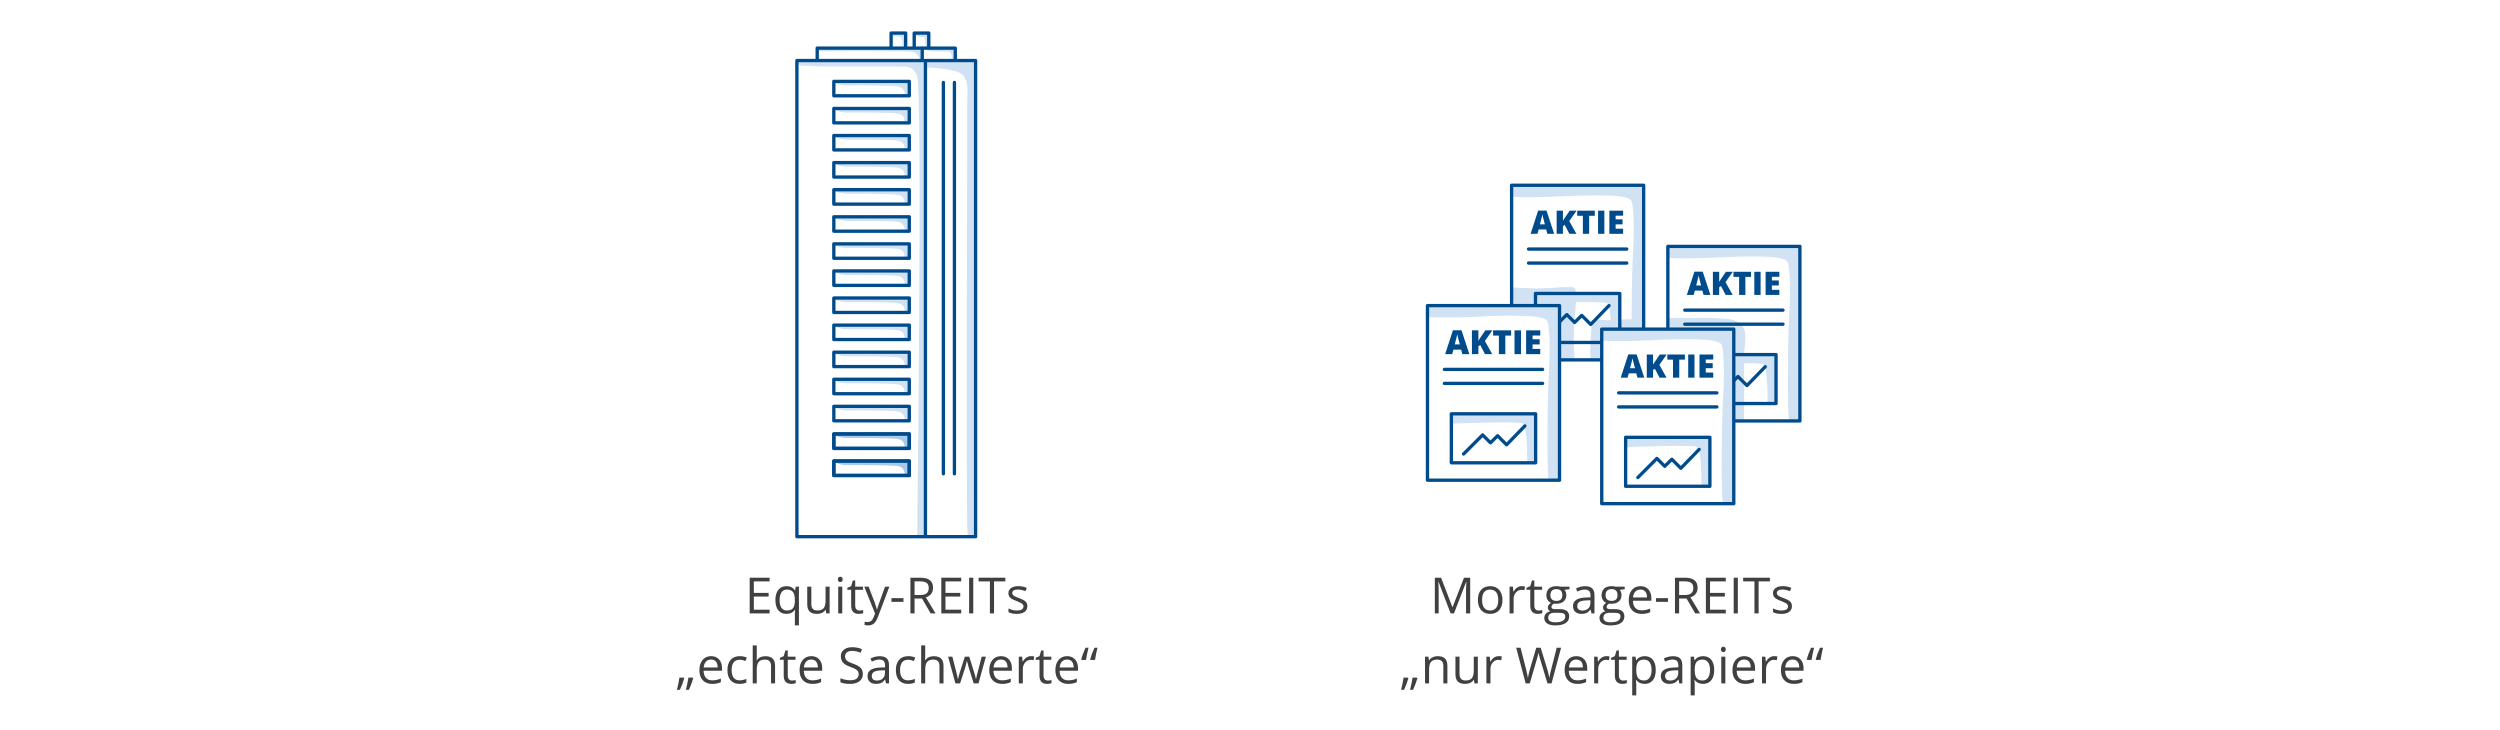 <?xml version="1.0" encoding="utf-8"?>
<!-- Generator: Adobe Illustrator 25.4.1, SVG Export Plug-In . SVG Version: 6.00 Build 0)  -->
<svg version="1.1" baseProfile="basic" xmlns="http://www.w3.org/2000/svg" xmlns:xlink="http://www.w3.org/1999/xlink" x="0px"
	 y="0px" width="750px" height="219px" viewBox="0 0 750 219" xml:space="preserve">
<style type="text/css">
	.st0{fill:#FFFFFF;}
	.st1{fill-rule:evenodd;clip-rule:evenodd;fill:#FFFFFF;}
	.st2{fill-rule:evenodd;clip-rule:evenodd;fill:#156CC4;fill-opacity:0.2;}
	.st3{fill-rule:evenodd;clip-rule:evenodd;fill:#004B8C;}
	.st4{fill:#D0E2F3;}
	.st5{fill:none;stroke:#004B8C;stroke-linecap:round;stroke-linejoin:round;stroke-miterlimit:10;}
	.st6{fill:#FFFFFF;stroke:#004B8C;stroke-linecap:round;stroke-linejoin:round;stroke-miterlimit:10;}
	.st7{fill:#E8F0F9;}
	.st8{fill:#D0E2F3;stroke:#004B8C;stroke-linecap:round;stroke-linejoin:round;stroke-miterlimit:10;}
	.st9{fill:none;stroke:#004B8C;stroke-miterlimit:10;}
	.st10{fill:none;stroke:#D7D7D7;stroke-linecap:round;stroke-miterlimit:10;}
	.st11{fill:#FFFFFF;stroke:#004B8C;stroke-miterlimit:10;}
	.st12{fill:#004B8C;}
	.st13{fill:none;}
	.st14{fill:none;stroke:#D0E2F3;stroke-linecap:round;stroke-linejoin:round;stroke-miterlimit:10;}
	.st15{fill:#404040;}
	.st16{display:none;fill:#FFFFFF;}
	.st17{fill:#FBDD32;stroke:#004B8C;stroke-linecap:round;stroke-linejoin:round;stroke-miterlimit:10;}
	.st18{clip-path:url(#SVGID_00000052822090581575679370000009804210948969633718_);}
	.st19{fill:#004B8C;stroke:#004B8C;stroke-linecap:round;stroke-linejoin:round;stroke-miterlimit:10;}
	.st20{fill:none;stroke:#3A8DFF;stroke-linecap:round;stroke-linejoin:round;stroke-miterlimit:10;}
	.st21{opacity:0.2;}
	.st22{opacity:0.2;fill:#156CC4;}
	.st23{fill:none;stroke:#CCDBE8;stroke-linecap:round;stroke-linejoin:round;stroke-miterlimit:10;}
	.st24{fill:#E5EDF3;}
	.st25{fill:#E0EBF7;}
	.st26{fill:none;stroke:#88ABC9;stroke-linecap:round;stroke-linejoin:round;stroke-miterlimit:10;}
	.st27{fill:#99B7D1;}
	.st28{fill:#D8E6F5;}
	.st29{fill:none;stroke:#447BAB;stroke-linecap:round;stroke-linejoin:round;stroke-miterlimit:10;}
	.st30{fill:#4C81AE;}
	.st31{fill:#FFFBDC;}
	.st32{fill:none;stroke:#9C851B;stroke-linecap:round;stroke-linejoin:round;stroke-miterlimit:10;}
	.st33{fill:none;stroke:#D7D7D7;stroke-linecap:round;stroke-linejoin:round;stroke-miterlimit:10;}
	.st34{fill:none;stroke:#004B8C;stroke-width:0.873;stroke-miterlimit:10;}
	.st35{fill:none;stroke:#FFFFFF;stroke-width:0.873;stroke-miterlimit:10;}
	.st36{fill:none;stroke:#EAEAEA;stroke-width:0.873;stroke-miterlimit:10;}
	.st37{fill:none;stroke:#D6D6D5;stroke-width:0.873;stroke-miterlimit:10;}
	.st38{fill:none;stroke:#C1C1C1;stroke-width:0.873;stroke-miterlimit:10;}
	.st39{fill:none;stroke:#ACACAC;stroke-width:0.873;stroke-miterlimit:10;}
	.st40{fill:none;stroke:#979797;stroke-width:0.873;stroke-miterlimit:10;}
	.st41{fill:none;stroke:#838382;stroke-width:0.873;stroke-miterlimit:10;}
	.st42{fill:none;stroke:#6E6E6D;stroke-width:0.873;stroke-miterlimit:10;}
	.st43{fill:none;stroke:#595958;stroke-width:0.873;stroke-miterlimit:10;}
	.st44{fill:none;stroke:#444444;stroke-width:0.873;stroke-miterlimit:10;}
	.st45{fill:none;stroke:#30302F;stroke-width:0.873;stroke-miterlimit:10;}
	.st46{fill:none;stroke:#1B1B1A;stroke-width:0.873;stroke-miterlimit:10;}
	.st47{fill:none;stroke:#EDEDED;stroke-width:0.873;stroke-miterlimit:10;}
	.st48{fill:none;stroke:#DCDCDC;stroke-width:0.873;stroke-miterlimit:10;}
	.st49{fill:none;stroke:#CACACA;stroke-width:0.873;stroke-miterlimit:10;}
	.st50{fill:none;stroke:#B9B9B9;stroke-width:0.873;stroke-miterlimit:10;}
	.st51{fill:none;stroke:#A7A7A7;stroke-width:0.873;stroke-miterlimit:10;}
	.st52{fill:none;stroke:#969695;stroke-width:0.873;stroke-miterlimit:10;}
	.st53{fill:none;stroke:#848484;stroke-width:0.873;stroke-miterlimit:10;}
	.st54{fill:none;stroke:#737372;stroke-width:0.873;stroke-miterlimit:10;}
	.st55{fill:none;stroke:#616160;stroke-width:0.873;stroke-miterlimit:10;}
	.st56{fill:none;stroke:#50504F;stroke-width:0.873;stroke-miterlimit:10;}
	.st57{fill:none;stroke:#3E3E3D;stroke-width:0.873;stroke-miterlimit:10;}
	.st58{fill:none;stroke:#2D2D2C;stroke-width:0.873;stroke-miterlimit:10;}
	.st59{opacity:0.4;fill:#D0E2F3;}
	.st60{fill:#FFFFFF;stroke:#004B8C;stroke-width:0.873;stroke-miterlimit:10;}
	.st61{fill:#D0E2F3;stroke:#004B8C;stroke-miterlimit:10;}
	.st62{fill:#D0E2F3;stroke:#004B8C;stroke-width:0.873;stroke-linecap:round;stroke-linejoin:round;stroke-miterlimit:10;}
	.st63{fill:#1B1B1A;stroke:#004B8C;stroke-width:0.873;stroke-linecap:round;stroke-linejoin:round;stroke-miterlimit:10;}
	.st64{fill:#FFFFFF;stroke:#004B8C;stroke-width:0.982;stroke-linecap:round;stroke-linejoin:round;stroke-miterlimit:10;}
	.st65{fill:none;stroke:#004B8C;stroke-width:0.982;stroke-linecap:round;stroke-linejoin:round;stroke-miterlimit:10;}
	.st66{fill:#1B1B1A;stroke:#004B8C;stroke-linecap:round;stroke-linejoin:round;stroke-miterlimit:10;}
	.st67{filter:url(#Adobe_OpacityMaskFilter);}
	.st68{mask:url(#SVGID_00000041290100872950811310000016867419775245114783_);}
	.st69{fill:none;stroke:#D7D7D7;stroke-width:6;stroke-linecap:round;stroke-miterlimit:10;}
	.st70{filter:url(#Adobe_OpacityMaskFilter_00000016049233984416439680000004069747981300387970_);}
	.st71{mask:url(#SVGID_00000083060967916098819920000018380421417065466268_);}
	.st72{filter:url(#Adobe_OpacityMaskFilter_00000064355693940606481060000002824190616740684698_);}
	.st73{mask:url(#SVGID_00000133491774773007489870000010165798946833793716_);}
	.st74{filter:url(#Adobe_OpacityMaskFilter_00000124120910815394115170000011233297049681637271_);}
	.st75{mask:url(#SVGID_00000104665618301855385820000002303369790491006617_);}
	.st76{fill:#3A8DFF;}
	.st77{fill:#FFFFFF;stroke:#004B8C;stroke-linecap:round;stroke-linejoin:round;}
	.st78{fill:#3A8DFF;stroke:#FFFFFF;stroke-miterlimit:10;}
	.st79{clip-path:url(#SVGID_00000067938073807330112360000004777627742548180158_);}
</style>
<g id="Text">
</g>
<g id="Grafik">
	<g>
		<g>
			<rect x="453.482" y="55.579" class="st0" width="39.613" height="52.372"/>
			<path class="st4" d="M492.729,95.846c-0.559-0.411-1.295-0.082-1.904-0.045c-0.935,0.057-1.9-0.059-2.842-0.023
				c-1.82,0.07-3.633,0.269-5.455,0.292c-2.351,0.03-4.96-1.036-5.084,2.22c-0.109,2.87-0.535,5.92-0.334,8.783
				c0.086,1.22,0.505,0.923,1.659,0.923c0.584,0,1.167,0,1.751,0v-9.109h12.74c-0.033-0.711,0.124-1.747-0.112-2.406
				C493.037,96.171,492.899,95.972,492.729,95.846z"/>
			<path class="st4" d="M453.483,91.401c0.226,0.004,0.189-4.855,0.104-5.202c3.832,0.258,7.652,0.436,11.482,0.204
				c2.265-0.137,3.973-0.4,6.771-0.24c0.254,0.015,0.51,0.136,0.67,0.333c0.146,0.179,0.18,0.422,0.204,0.651
				c0.245,2.373-0.092,5.761-0.308,8.136c-0.37,4.07-0.386,8.173-0.047,12.246c-1.48,0.574-2.818,0.395-4.34,0.466l-0.165-16.315
				C467.854,91.682,453.597,91.404,453.483,91.401z"/>
			<path class="st4" d="M460.648,91.002c0,0,20.062-0.86,21.474-0.046c1.411,0.815,1.266,11.776,1.266,11.776h2.542V88.043h-25.282
				V91.002z"/>
			<g>
				<path class="st12" d="M463.46,67.305l-0.299-1.14c-0.069-0.253-0.154-0.58-0.254-0.983s-0.166-0.69-0.197-0.865
					c-0.028,0.162-0.085,0.427-0.169,0.799c-0.084,0.37-0.27,1.1-0.558,2.189H463.46z M464.192,70.145l-0.342-1.301h-2.256
					l-0.352,1.301h-2.062l2.266-6.973h2.503l2.295,6.973H464.192z"/>
				<path class="st12" d="M472.927,70.145h-2.118l-1.373-2.655l-0.556,0.333v2.323h-1.886V63.2h1.886v3.016
					c0.096-0.187,0.287-0.482,0.575-0.888l1.458-2.128h2.052l-2.189,3.111L472.927,70.145z"/>
				<polygon class="st12" points="476.741,70.145 474.864,70.145 474.864,64.734 473.169,64.734 473.169,63.2 478.432,63.2 
					478.432,64.734 476.741,64.734 				"/>
				<rect x="479.424" y="63.2" class="st12" width="1.886" height="6.944"/>
				<polygon class="st12" points="486.934,70.145 482.811,70.145 482.811,63.2 486.934,63.2 486.934,64.706 484.688,64.706 
					484.688,65.799 486.768,65.799 486.768,67.305 484.688,67.305 484.688,68.615 486.934,68.615 				"/>
			</g>
			<rect x="460.648" y="88.043" class="st13" width="25.282" height="14.689"/>
			<rect x="460.648" y="88.043" class="st5" width="25.282" height="14.689"/>
			<polyline class="st5" points="464.319,100.098 470.034,94.38 472.385,96.73 474.518,94.626 477.219,97.327 482.69,91.681 			"/>
			<path class="st4" d="M453.26,59.027c8.433,0.496,16.867-0.422,25.315-0.422c7.355,0,9.443,0.476,10.563,1.267
				c1.221,0.862,1.088,10.863,0.804,15.135c-0.458,6.898-0.701,28.834-0.132,32.908h3.45V55.734h-39.738v3.181"/>
			<rect x="453.482" y="55.579" class="st5" width="39.613" height="52.372"/>
			<line class="st5" x1="458.56" y1="74.715" x2="488.018" y2="74.715"/>
			<line class="st5" x1="458.56" y1="78.919" x2="488.018" y2="78.919"/>
		</g>
		<g>
			<path class="st15" d="M230.875,184.02h-5.969v-10.708h5.969v1.106h-4.724v3.449h4.438v1.099h-4.438v3.94h4.724V184.02z"/>
			<path class="st15" d="M235.914,184.167c-1.035,0-1.843-0.363-2.424-1.092c-0.581-0.727-0.872-1.742-0.872-3.047
				c0-1.312,0.293-2.338,0.879-3.076c0.586-0.736,1.401-1.105,2.446-1.105c1.099,0,1.943,0.415,2.534,1.245h0.066l0.176-1.099h0.959
				v11.631h-1.216v-3.436c0-0.487,0.027-0.902,0.081-1.244h-0.096C237.887,183.759,237.042,184.167,235.914,184.167z
				 M236.098,183.149c0.811,0,1.401-0.218,1.772-0.652s0.568-1.167,0.593-2.197v-0.271c0-1.122-0.19-1.931-0.571-2.424
				s-0.983-0.74-1.809-0.74c-0.713,0-1.259,0.277-1.637,0.832c-0.379,0.554-0.568,1.336-0.568,2.348c0,1.01,0.188,1.78,0.561,2.311
				C234.813,182.883,235.366,183.149,236.098,183.149z"/>
			<path class="st15" d="M243.4,175.993v5.207c0,0.655,0.149,1.143,0.447,1.465s0.764,0.484,1.398,0.484
				c0.84,0,1.454-0.229,1.842-0.689c0.389-0.458,0.583-1.208,0.583-2.248v-4.219h1.216v8.027h-1.004l-0.176-1.076h-0.065
				c-0.249,0.395-0.595,0.698-1.037,0.908c-0.441,0.209-0.945,0.314-1.512,0.314c-0.977,0-1.708-0.231-2.194-0.695
				c-0.485-0.464-0.729-1.206-0.729-2.227v-5.252H243.4z"/>
			<path class="st15" d="M251.362,173.817c0-0.277,0.068-0.481,0.205-0.611c0.137-0.129,0.308-0.193,0.513-0.193
				c0.195,0,0.363,0.065,0.505,0.197s0.213,0.335,0.213,0.607c0,0.274-0.071,0.478-0.213,0.612c-0.142,0.134-0.31,0.201-0.505,0.201
				c-0.205,0-0.376-0.067-0.513-0.201C251.43,174.295,251.362,174.091,251.362,173.817z M252.68,184.02h-1.216v-8.027h1.216V184.02z
				"/>
			<path class="st15" d="M257.851,183.163c0.215,0,0.422-0.016,0.622-0.047c0.2-0.032,0.359-0.064,0.477-0.1v0.931
				c-0.132,0.063-0.326,0.116-0.582,0.157c-0.257,0.042-0.487,0.062-0.692,0.062c-1.553,0-2.329-0.817-2.329-2.453v-4.775h-1.15
				v-0.586l1.15-0.506l0.513-1.714h0.703v1.86h2.329v0.945h-2.329v4.724c0,0.483,0.114,0.854,0.344,1.113
				S257.451,183.163,257.851,183.163z"/>
			<path class="st15" d="M259.279,175.993h1.304l1.758,4.578c0.386,1.045,0.625,1.799,0.718,2.263h0.059
				c0.063-0.249,0.196-0.675,0.399-1.278c0.202-0.603,0.865-2.457,1.988-5.562h1.304l-3.449,9.141
				c-0.342,0.903-0.741,1.544-1.198,1.923c-0.456,0.378-1.017,0.567-1.681,0.567c-0.371,0-0.737-0.042-1.099-0.125v-0.974
				c0.269,0.059,0.569,0.088,0.901,0.088c0.835,0,1.431-0.469,1.787-1.406l0.446-1.143L259.279,175.993z"/>
			<path class="st15" d="M267.438,180.555v-1.113h3.597v1.113H267.438z"/>
			<path class="st15" d="M274.367,179.567v4.453h-1.245v-10.708h2.938c1.313,0,2.283,0.252,2.911,0.755
				c0.627,0.503,0.941,1.26,0.941,2.27c0,1.417-0.718,2.373-2.153,2.871l2.907,4.812h-1.472l-2.593-4.453H274.367z M274.367,178.498
				h1.707c0.879,0,1.523-0.175,1.934-0.523c0.41-0.35,0.615-0.873,0.615-1.571c0-0.708-0.209-1.218-0.626-1.531
				c-0.418-0.312-1.088-0.469-2.011-0.469h-1.619V178.498z"/>
			<path class="st15" d="M288.364,184.02h-5.97v-10.708h5.97v1.106h-4.725v3.449h4.438v1.099h-4.438v3.94h4.725V184.02z"/>
			<path class="st15" d="M290.737,184.02v-10.708h1.245v10.708H290.737z"/>
			<path class="st15" d="M298.214,184.02h-1.245v-9.602h-3.391v-1.106h8.027v1.106h-3.392V184.02z"/>
			<path class="st15" d="M308.212,181.831c0,0.746-0.278,1.323-0.835,1.729s-1.338,0.607-2.344,0.607
				c-1.064,0-1.895-0.168-2.49-0.506v-1.127c0.386,0.195,0.799,0.349,1.241,0.461c0.441,0.112,0.868,0.168,1.278,0.168
				c0.635,0,1.123-0.101,1.465-0.304c0.342-0.202,0.513-0.511,0.513-0.927c0-0.312-0.136-0.579-0.407-0.802
				c-0.271-0.222-0.799-0.484-1.585-0.787c-0.747-0.278-1.278-0.521-1.594-0.729c-0.314-0.208-0.549-0.443-0.703-0.707
				c-0.153-0.264-0.23-0.579-0.23-0.944c0-0.654,0.267-1.171,0.799-1.55c0.532-0.378,1.262-0.567,2.189-0.567
				c0.864,0,1.709,0.176,2.534,0.527l-0.432,0.988c-0.806-0.331-1.536-0.498-2.19-0.498c-0.576,0-1.011,0.091-1.304,0.271
				s-0.439,0.43-0.439,0.747c0,0.215,0.055,0.398,0.165,0.55c0.109,0.151,0.287,0.295,0.531,0.432s0.713,0.335,1.406,0.594
				c0.952,0.347,1.595,0.695,1.93,1.047C308.044,180.856,308.212,181.298,308.212,181.831z"/>
			<path class="st15" d="M205.163,203.277l0.11,0.161c-0.127,0.488-0.311,1.056-0.55,1.703c-0.239,0.646-0.488,1.248-0.747,1.805
				h-0.894c0.342-1.391,0.591-2.614,0.747-3.669H205.163z M207.867,203.277l0.103,0.161c-0.117,0.444-0.293,0.991-0.527,1.641
				s-0.488,1.271-0.762,1.867h-0.916c0.127-0.488,0.271-1.108,0.433-1.859c0.161-0.752,0.273-1.355,0.337-1.81H207.867z"/>
			<path class="st15" d="M213.653,205.167c-1.187,0-2.123-0.361-2.81-1.084c-0.686-0.723-1.028-1.726-1.028-3.01
				c0-1.294,0.318-2.322,0.955-3.084c0.638-0.762,1.493-1.143,2.567-1.143c1.006,0,1.802,0.331,2.388,0.992
				c0.586,0.662,0.879,1.535,0.879,2.619v0.769h-5.529c0.024,0.942,0.262,1.658,0.714,2.146c0.451,0.489,1.088,0.732,1.908,0.732
				c0.864,0,1.719-0.18,2.563-0.541v1.084c-0.43,0.186-0.837,0.318-1.22,0.398C214.657,205.127,214.195,205.167,213.653,205.167z
				 M213.323,197.864c-0.645,0-1.158,0.211-1.542,0.631c-0.383,0.42-0.608,1.001-0.677,1.742h4.196c0-0.766-0.171-1.354-0.513-1.761
				C214.446,198.068,213.957,197.864,213.323,197.864z"/>
			<path class="st15" d="M221.885,205.167c-1.162,0-2.062-0.357-2.699-1.073c-0.637-0.715-0.956-1.727-0.956-3.036
				c0-1.342,0.323-2.38,0.971-3.112c0.646-0.732,1.568-1.099,2.765-1.099c0.386,0,0.771,0.042,1.157,0.125s0.688,0.181,0.908,0.293
				l-0.373,1.032c-0.269-0.107-0.562-0.196-0.879-0.268c-0.317-0.07-0.599-0.106-0.843-0.106c-1.631,0-2.446,1.041-2.446,3.121
				c0,0.986,0.199,1.742,0.598,2.27c0.397,0.527,0.987,0.791,1.769,0.791c0.669,0,1.354-0.144,2.058-0.432v1.076
				C223.376,205.028,222.701,205.167,221.885,205.167z"/>
			<path class="st15" d="M231.311,205.02v-5.193c0-0.653-0.148-1.143-0.446-1.465s-0.765-0.482-1.399-0.482
				c-0.845,0-1.461,0.229-1.85,0.688c-0.388,0.46-0.582,1.212-0.582,2.256v4.197h-1.216v-11.396h1.216v3.449
				c0,0.416-0.02,0.76-0.059,1.033h0.073c0.239-0.386,0.58-0.689,1.021-0.912c0.442-0.222,0.946-0.333,1.513-0.333
				c0.981,0,1.718,0.233,2.208,0.699c0.491,0.467,0.736,1.208,0.736,2.224v5.236H231.311z"/>
			<path class="st15" d="M237.618,204.163c0.215,0,0.422-0.016,0.622-0.047c0.2-0.032,0.359-0.064,0.477-0.1v0.931
				c-0.132,0.063-0.326,0.116-0.582,0.157c-0.257,0.042-0.487,0.062-0.692,0.062c-1.553,0-2.329-0.817-2.329-2.453v-4.775h-1.15
				v-0.586l1.15-0.506l0.513-1.714h0.703v1.86h2.329v0.945h-2.329v4.724c0,0.483,0.114,0.854,0.344,1.113
				S237.217,204.163,237.618,204.163z"/>
			<path class="st15" d="M243.711,205.167c-1.187,0-2.123-0.361-2.81-1.084c-0.686-0.723-1.028-1.726-1.028-3.01
				c0-1.294,0.318-2.322,0.955-3.084c0.638-0.762,1.493-1.143,2.567-1.143c1.006,0,1.802,0.331,2.388,0.992
				c0.586,0.662,0.879,1.535,0.879,2.619v0.769h-5.529c0.024,0.942,0.262,1.658,0.714,2.146c0.451,0.489,1.088,0.732,1.908,0.732
				c0.864,0,1.719-0.18,2.563-0.541v1.084c-0.43,0.186-0.837,0.318-1.22,0.398C244.715,205.127,244.253,205.167,243.711,205.167z
				 M243.381,197.864c-0.645,0-1.158,0.211-1.542,0.631c-0.383,0.42-0.608,1.001-0.677,1.742h4.196c0-0.766-0.171-1.354-0.513-1.761
				C244.504,198.068,244.016,197.864,243.381,197.864z"/>
			<path class="st15" d="M258.858,202.171c0,0.943-0.342,1.678-1.025,2.205s-1.611,0.791-2.783,0.791c-1.27,0-2.246-0.163-2.93-0.49
				v-1.201c0.439,0.186,0.918,0.332,1.436,0.439s1.03,0.16,1.538,0.16c0.83,0,1.455-0.157,1.875-0.472
				c0.42-0.315,0.63-0.753,0.63-1.315c0-0.37-0.075-0.675-0.224-0.911c-0.149-0.237-0.398-0.455-0.747-0.655
				c-0.35-0.2-0.88-0.428-1.593-0.682c-0.996-0.356-1.708-0.778-2.135-1.268c-0.428-0.487-0.642-1.125-0.642-1.911
				c0-0.825,0.311-1.481,0.931-1.97s1.44-0.732,2.461-0.732c1.064,0,2.043,0.195,2.937,0.586l-0.388,1.084
				c-0.884-0.371-1.743-0.557-2.578-0.557c-0.659,0-1.175,0.142-1.546,0.424c-0.371,0.284-0.557,0.677-0.557,1.18
				c0,0.371,0.068,0.675,0.205,0.912c0.137,0.236,0.367,0.454,0.692,0.651c0.324,0.198,0.821,0.417,1.49,0.655
				c1.123,0.401,1.896,0.831,2.318,1.289C258.646,200.843,258.858,201.438,258.858,202.171z"/>
			<path class="st15" d="M265.801,205.02l-0.242-1.143H265.5c-0.4,0.503-0.8,0.844-1.197,1.021c-0.398,0.179-0.895,0.268-1.49,0.268
				c-0.796,0-1.42-0.205-1.871-0.615c-0.452-0.41-0.678-0.993-0.678-1.75c0-1.621,1.296-2.471,3.889-2.549l1.362-0.045v-0.498
				c0-0.629-0.135-1.095-0.406-1.395c-0.271-0.301-0.704-0.451-1.3-0.451c-0.669,0-1.426,0.205-2.271,0.615l-0.374-0.93
				c0.396-0.215,0.829-0.383,1.301-0.506c0.471-0.121,0.943-0.183,1.417-0.183c0.957,0,1.666,0.212,2.128,0.638
				c0.461,0.424,0.691,1.105,0.691,2.043v5.479H265.801z M263.054,204.163c0.757,0,1.352-0.207,1.784-0.622
				c0.432-0.415,0.647-0.996,0.647-1.743v-0.725l-1.216,0.051c-0.967,0.034-1.664,0.185-2.091,0.45
				c-0.428,0.267-0.641,0.681-0.641,1.241c0,0.439,0.133,0.774,0.399,1.004C262.203,204.048,262.576,204.163,263.054,204.163z"/>
			<path class="st15" d="M272.414,205.167c-1.162,0-2.062-0.357-2.699-1.073c-0.637-0.715-0.955-1.727-0.955-3.036
				c0-1.342,0.323-2.38,0.97-3.112c0.647-0.732,1.569-1.099,2.766-1.099c0.386,0,0.771,0.042,1.157,0.125s0.688,0.181,0.908,0.293
				l-0.374,1.032c-0.269-0.107-0.562-0.196-0.879-0.268c-0.317-0.07-0.598-0.106-0.842-0.106c-1.631,0-2.446,1.041-2.446,3.121
				c0,0.986,0.198,1.742,0.597,2.27c0.397,0.527,0.987,0.791,1.769,0.791c0.669,0,1.355-0.144,2.059-0.432v1.076
				C273.907,205.028,273.23,205.167,272.414,205.167z"/>
			<path class="st15" d="M281.841,205.02v-5.193c0-0.653-0.149-1.143-0.447-1.465s-0.764-0.482-1.398-0.482
				c-0.845,0-1.461,0.229-1.85,0.688c-0.388,0.46-0.582,1.212-0.582,2.256v4.197h-1.216v-11.396h1.216v3.449
				c0,0.416-0.02,0.76-0.059,1.033h0.073c0.239-0.386,0.579-0.689,1.021-0.912c0.441-0.222,0.946-0.333,1.513-0.333
				c0.981,0,1.718,0.233,2.208,0.699c0.491,0.467,0.736,1.208,0.736,2.224v5.236H281.841z"/>
			<path class="st15" d="M292.11,205.02l-1.473-4.709c-0.093-0.288-0.266-0.942-0.52-1.963h-0.059
				c-0.195,0.854-0.366,1.514-0.513,1.977l-1.517,4.695h-1.406l-2.189-8.027h1.274c0.518,2.017,0.911,3.553,1.183,4.607
				c0.271,1.055,0.426,1.765,0.465,2.131h0.059c0.054-0.278,0.141-0.639,0.26-1.08c0.12-0.442,0.224-0.792,0.312-1.051l1.473-4.607
				h1.318l1.436,4.607c0.273,0.84,0.459,1.545,0.557,2.116h0.059c0.02-0.176,0.071-0.446,0.157-0.813
				c0.085-0.365,0.595-2.336,1.527-5.91h1.26l-2.22,8.027H292.11z"/>
			<path class="st15" d="M300.613,205.167c-1.187,0-2.123-0.361-2.809-1.084c-0.687-0.723-1.029-1.726-1.029-3.01
				c0-1.294,0.319-2.322,0.956-3.084c0.638-0.762,1.493-1.143,2.567-1.143c1.006,0,1.802,0.331,2.388,0.992
				c0.586,0.662,0.879,1.535,0.879,2.619v0.769h-5.53c0.024,0.942,0.263,1.658,0.715,2.146c0.451,0.489,1.087,0.732,1.907,0.732
				c0.864,0,1.719-0.18,2.563-0.541v1.084c-0.43,0.186-0.836,0.318-1.219,0.398C301.618,205.127,301.155,205.167,300.613,205.167z
				 M300.284,197.864c-0.645,0-1.159,0.211-1.542,0.631c-0.384,0.42-0.609,1.001-0.678,1.742h4.197c0-0.766-0.171-1.354-0.513-1.761
				C301.407,198.068,300.918,197.864,300.284,197.864z"/>
			<path class="st15" d="M309.299,196.846c0.356,0,0.677,0.029,0.96,0.088l-0.169,1.128c-0.332-0.073-0.625-0.11-0.879-0.11
				c-0.649,0-1.205,0.264-1.666,0.791c-0.462,0.527-0.692,1.185-0.692,1.971v4.307h-1.216v-8.027h1.004l0.139,1.486h0.059
				c0.298-0.521,0.657-0.925,1.077-1.208S308.796,196.846,309.299,196.846z"/>
			<path class="st15" d="M314.353,204.163c0.215,0,0.423-0.016,0.623-0.047c0.2-0.032,0.358-0.064,0.476-0.1v0.931
				c-0.132,0.063-0.326,0.116-0.582,0.157c-0.257,0.042-0.487,0.062-0.692,0.062c-1.553,0-2.329-0.817-2.329-2.453v-4.775h-1.149
				v-0.586l1.149-0.506l0.513-1.714h0.703v1.86h2.329v0.945h-2.329v4.724c0,0.483,0.115,0.854,0.345,1.113
				S313.952,204.163,314.353,204.163z"/>
			<path class="st15" d="M320.447,205.167c-1.187,0-2.123-0.361-2.809-1.084c-0.687-0.723-1.029-1.726-1.029-3.01
				c0-1.294,0.319-2.322,0.956-3.084c0.638-0.762,1.493-1.143,2.567-1.143c1.006,0,1.802,0.331,2.388,0.992
				c0.586,0.662,0.879,1.535,0.879,2.619v0.769h-5.53c0.024,0.942,0.263,1.658,0.715,2.146c0.451,0.489,1.087,0.732,1.907,0.732
				c0.864,0,1.719-0.18,2.563-0.541v1.084c-0.43,0.186-0.836,0.318-1.219,0.398C321.452,205.127,320.989,205.167,320.447,205.167z
				 M320.118,197.864c-0.645,0-1.159,0.211-1.542,0.631c-0.384,0.42-0.609,1.001-0.678,1.742h4.197c0-0.766-0.171-1.354-0.513-1.761
				C321.241,198.068,320.752,197.864,320.118,197.864z"/>
			<path class="st15" d="M324.453,197.981l-0.088-0.16c0.107-0.439,0.28-0.986,0.52-1.641s0.496-1.277,0.77-1.868h0.9
				c-0.322,1.24-0.573,2.464-0.754,3.669H324.453z M327.156,197.981l-0.109-0.16c0.273-1.05,0.708-2.22,1.304-3.509h0.9
				c-0.146,0.562-0.292,1.195-0.436,1.9c-0.145,0.706-0.248,1.296-0.312,1.769H327.156z"/>
		</g>
		<g>
			<path class="st15" d="M435.189,184.02l-3.633-9.492h-0.059c0.068,0.752,0.103,1.646,0.103,2.681v6.812h-1.15v-10.708h1.875
				l3.392,8.833h0.059l3.42-8.833h1.86v10.708h-1.245v-6.899c0-0.791,0.034-1.65,0.103-2.578h-0.059l-3.662,9.478H435.189z"/>
			<path class="st15" d="M450.738,179.999c0,1.31-0.329,2.331-0.988,3.065c-0.659,0.735-1.57,1.103-2.732,1.103
				c-0.718,0-1.354-0.168-1.911-0.506c-0.557-0.336-0.986-0.82-1.289-1.449c-0.303-0.631-0.454-1.367-0.454-2.213
				c0-1.308,0.327-2.327,0.981-3.058c0.654-0.729,1.562-1.095,2.725-1.095c1.123,0,2.015,0.373,2.677,1.121
				C450.407,177.713,450.738,178.725,450.738,179.999z M444.622,179.999c0,1.025,0.205,1.808,0.615,2.344
				c0.41,0.538,1.013,0.807,1.809,0.807s1.4-0.268,1.812-0.803c0.413-0.534,0.619-1.316,0.619-2.348c0-1.02-0.206-1.795-0.619-2.325
				c-0.412-0.529-1.021-0.794-1.827-0.794c-0.796,0-1.396,0.261-1.802,0.783S444.622,178.964,444.622,179.999z"/>
			<path class="st15" d="M456.532,175.846c0.356,0,0.676,0.029,0.959,0.088l-0.168,1.128c-0.332-0.073-0.625-0.11-0.879-0.11
				c-0.649,0-1.205,0.264-1.666,0.791c-0.462,0.527-0.692,1.185-0.692,1.971v4.307h-1.216v-8.027h1.003l0.14,1.486h0.059
				c0.298-0.521,0.656-0.925,1.076-1.208S456.029,175.846,456.532,175.846z"/>
			<path class="st15" d="M461.585,183.163c0.215,0,0.422-0.016,0.622-0.047c0.2-0.032,0.359-0.064,0.477-0.1v0.931
				c-0.132,0.063-0.326,0.116-0.582,0.157c-0.257,0.042-0.487,0.062-0.692,0.062c-1.553,0-2.329-0.817-2.329-2.453v-4.775h-1.15
				v-0.586l1.15-0.506l0.513-1.714h0.703v1.86h2.329v0.945h-2.329v4.724c0,0.483,0.114,0.854,0.344,1.113
				S461.185,183.163,461.585,183.163z"/>
			<path class="st15" d="M470.858,175.993v0.77l-1.487,0.176c0.137,0.171,0.259,0.394,0.366,0.67
				c0.107,0.275,0.161,0.587,0.161,0.934c0,0.786-0.269,1.414-0.806,1.883s-1.274,0.703-2.212,0.703
				c-0.239,0-0.464-0.02-0.674-0.059c-0.518,0.273-0.776,0.617-0.776,1.032c0,0.22,0.091,0.382,0.271,0.487
				c0.181,0.104,0.49,0.157,0.93,0.157h1.421c0.869,0,1.537,0.183,2.003,0.55c0.467,0.365,0.7,0.897,0.7,1.596
				c0,0.889-0.356,1.566-1.069,2.033c-0.713,0.466-1.753,0.699-3.12,0.699c-1.05,0-1.859-0.195-2.429-0.586
				c-0.568-0.391-0.853-0.942-0.853-1.655c0-0.488,0.156-0.911,0.469-1.267c0.312-0.356,0.752-0.599,1.318-0.726
				c-0.205-0.093-0.378-0.236-0.517-0.433c-0.14-0.194-0.209-0.422-0.209-0.681c0-0.293,0.078-0.55,0.234-0.769
				c0.156-0.221,0.403-0.433,0.74-0.638c-0.415-0.171-0.754-0.462-1.015-0.872c-0.262-0.41-0.392-0.879-0.392-1.406
				c0-0.879,0.264-1.556,0.791-2.032c0.527-0.476,1.274-0.714,2.241-0.714c0.42,0,0.798,0.049,1.135,0.146H470.858z
				 M464.456,185.368c0,0.435,0.183,0.764,0.549,0.988s0.892,0.338,1.575,0.338c1.021,0,1.775-0.153,2.267-0.458
				c0.49-0.306,0.736-0.72,0.736-1.241c0-0.436-0.135-0.736-0.403-0.905c-0.269-0.168-0.773-0.253-1.516-0.253h-1.458
				c-0.552,0-0.981,0.133-1.289,0.396S464.456,184.875,464.456,185.368z M465.116,178.563c0,0.562,0.158,0.987,0.476,1.275
				s0.76,0.432,1.326,0.432c1.187,0,1.779-0.576,1.779-1.729c0-1.206-0.601-1.809-1.802-1.809c-0.571,0-1.011,0.153-1.318,0.461
				S465.116,177.959,465.116,178.563z"/>
			<path class="st15" d="M477.442,184.02l-0.241-1.143h-0.059c-0.4,0.503-0.8,0.844-1.198,1.021
				c-0.397,0.179-0.895,0.268-1.49,0.268c-0.796,0-1.42-0.205-1.871-0.615c-0.452-0.41-0.678-0.993-0.678-1.75
				c0-1.621,1.297-2.471,3.89-2.549l1.362-0.045v-0.498c0-0.629-0.136-1.095-0.407-1.395c-0.271-0.301-0.704-0.451-1.3-0.451
				c-0.669,0-1.426,0.205-2.271,0.615l-0.373-0.93c0.396-0.215,0.828-0.383,1.3-0.506c0.471-0.121,0.943-0.183,1.417-0.183
				c0.957,0,1.666,0.212,2.128,0.638c0.461,0.424,0.692,1.105,0.692,2.043v5.479H477.442z M474.696,183.163
				c0.757,0,1.351-0.207,1.783-0.622c0.432-0.415,0.648-0.996,0.648-1.743v-0.725l-1.216,0.051c-0.967,0.034-1.664,0.185-2.092,0.45
				c-0.427,0.267-0.641,0.681-0.641,1.241c0,0.439,0.133,0.774,0.399,1.004C473.844,183.048,474.217,183.163,474.696,183.163z"/>
			<path class="st15" d="M487.417,175.993v0.77l-1.486,0.176c0.137,0.171,0.259,0.394,0.366,0.67
				c0.107,0.275,0.161,0.587,0.161,0.934c0,0.786-0.269,1.414-0.806,1.883s-1.274,0.703-2.212,0.703
				c-0.239,0-0.464-0.02-0.674-0.059c-0.518,0.273-0.776,0.617-0.776,1.032c0,0.22,0.09,0.382,0.271,0.487
				c0.181,0.104,0.491,0.157,0.931,0.157h1.421c0.869,0,1.536,0.183,2.003,0.55c0.466,0.365,0.699,0.897,0.699,1.596
				c0,0.889-0.356,1.566-1.069,2.033c-0.713,0.466-1.753,0.699-3.12,0.699c-1.05,0-1.859-0.195-2.428-0.586
				c-0.569-0.391-0.854-0.942-0.854-1.655c0-0.488,0.156-0.911,0.469-1.267c0.312-0.356,0.752-0.599,1.318-0.726
				c-0.205-0.093-0.377-0.236-0.516-0.433c-0.14-0.194-0.209-0.422-0.209-0.681c0-0.293,0.078-0.55,0.234-0.769
				c0.156-0.221,0.402-0.433,0.739-0.638c-0.415-0.171-0.753-0.462-1.014-0.872c-0.262-0.41-0.393-0.879-0.393-1.406
				c0-0.879,0.264-1.556,0.791-2.032c0.527-0.476,1.274-0.714,2.241-0.714c0.42,0,0.799,0.049,1.136,0.146H487.417z
				 M481.016,185.368c0,0.435,0.184,0.764,0.55,0.988s0.891,0.338,1.574,0.338c1.021,0,1.776-0.153,2.268-0.458
				c0.49-0.306,0.735-0.72,0.735-1.241c0-0.436-0.134-0.736-0.402-0.905c-0.269-0.168-0.774-0.253-1.517-0.253h-1.457
				c-0.552,0-0.981,0.133-1.289,0.396S481.016,184.875,481.016,185.368z M481.675,178.563c0,0.562,0.159,0.987,0.477,1.275
				s0.759,0.432,1.325,0.432c1.187,0,1.78-0.576,1.78-1.729c0-1.206-0.601-1.809-1.802-1.809c-0.571,0-1.011,0.153-1.318,0.461
				S481.675,177.959,481.675,178.563z"/>
			<path class="st15" d="M492.456,184.167c-1.187,0-2.123-0.361-2.809-1.084c-0.687-0.723-1.029-1.726-1.029-3.01
				c0-1.294,0.319-2.322,0.956-3.084c0.638-0.762,1.493-1.143,2.567-1.143c1.006,0,1.802,0.331,2.388,0.992
				c0.586,0.662,0.879,1.535,0.879,2.619v0.769h-5.53c0.024,0.942,0.263,1.658,0.715,2.146c0.451,0.489,1.087,0.732,1.907,0.732
				c0.864,0,1.719-0.18,2.563-0.541v1.084c-0.43,0.186-0.836,0.318-1.219,0.398C493.461,184.127,492.998,184.167,492.456,184.167z
				 M492.127,176.864c-0.645,0-1.159,0.211-1.542,0.631c-0.384,0.42-0.609,1.001-0.678,1.742h4.197c0-0.766-0.171-1.354-0.513-1.761
				C493.25,177.068,492.762,176.864,492.127,176.864z"/>
			<path class="st15" d="M496.807,180.555v-1.113h3.597v1.113H496.807z"/>
			<path class="st15" d="M503.736,179.567v4.453h-1.245v-10.708h2.938c1.313,0,2.283,0.252,2.911,0.755
				c0.627,0.503,0.941,1.26,0.941,2.27c0,1.417-0.718,2.373-2.153,2.871l2.907,4.812h-1.472l-2.593-4.453H503.736z M503.736,178.498
				h1.707c0.879,0,1.523-0.175,1.934-0.523c0.41-0.35,0.615-0.873,0.615-1.571c0-0.708-0.209-1.218-0.626-1.531
				c-0.418-0.312-1.088-0.469-2.011-0.469h-1.619V178.498z"/>
			<path class="st15" d="M517.733,184.02h-5.97v-10.708h5.97v1.106h-4.725v3.449h4.438v1.099h-4.438v3.94h4.725V184.02z"/>
			<path class="st15" d="M520.106,184.02v-10.708h1.245v10.708H520.106z"/>
			<path class="st15" d="M527.583,184.02h-1.245v-9.602h-3.391v-1.106h8.027v1.106h-3.392V184.02z"/>
			<path class="st15" d="M537.581,181.831c0,0.746-0.278,1.323-0.835,1.729s-1.338,0.607-2.344,0.607
				c-1.064,0-1.895-0.168-2.49-0.506v-1.127c0.386,0.195,0.799,0.349,1.241,0.461c0.441,0.112,0.868,0.168,1.278,0.168
				c0.635,0,1.123-0.101,1.465-0.304c0.342-0.202,0.513-0.511,0.513-0.927c0-0.312-0.136-0.579-0.407-0.802
				c-0.271-0.222-0.799-0.484-1.585-0.787c-0.747-0.278-1.278-0.521-1.594-0.729c-0.314-0.208-0.549-0.443-0.703-0.707
				c-0.153-0.264-0.23-0.579-0.23-0.944c0-0.654,0.267-1.171,0.799-1.55c0.532-0.378,1.262-0.567,2.189-0.567
				c0.864,0,1.709,0.176,2.534,0.527l-0.432,0.988c-0.806-0.331-1.536-0.498-2.19-0.498c-0.576,0-1.011,0.091-1.304,0.271
				s-0.439,0.43-0.439,0.747c0,0.215,0.055,0.398,0.165,0.55c0.109,0.151,0.287,0.295,0.531,0.432s0.713,0.335,1.406,0.594
				c0.952,0.347,1.595,0.695,1.93,1.047C537.413,180.856,537.581,181.298,537.581,181.831z"/>
			<path class="st15" d="M422.411,203.277l0.11,0.161c-0.127,0.488-0.311,1.056-0.55,1.703c-0.239,0.646-0.488,1.248-0.747,1.805
				h-0.894c0.342-1.391,0.591-2.614,0.747-3.669H422.411z M425.115,203.277l0.103,0.161c-0.117,0.444-0.293,0.991-0.527,1.641
				s-0.488,1.271-0.762,1.867h-0.916c0.127-0.488,0.271-1.108,0.433-1.859c0.161-0.752,0.273-1.355,0.337-1.81H425.115z"/>
			<path class="st15" d="M433.002,205.02v-5.193c0-0.653-0.148-1.143-0.446-1.465s-0.765-0.482-1.399-0.482
				c-0.84,0-1.455,0.227-1.846,0.681s-0.586,1.204-0.586,2.249v4.211h-1.216v-8.027h0.989l0.197,1.099h0.059
				c0.249-0.396,0.599-0.702,1.048-0.919c0.449-0.218,0.949-0.326,1.501-0.326c0.967,0,1.694,0.233,2.183,0.699
				c0.488,0.467,0.732,1.213,0.732,2.238v5.236H433.002z"/>
			<path class="st15" d="M437.859,196.993v5.207c0,0.655,0.148,1.143,0.446,1.465s0.765,0.484,1.399,0.484
				c0.84,0,1.454-0.229,1.842-0.689c0.389-0.458,0.582-1.208,0.582-2.248v-4.219h1.216v8.027h-1.003l-0.176-1.076h-0.066
				c-0.249,0.395-0.595,0.698-1.036,0.908c-0.442,0.209-0.946,0.314-1.513,0.314c-0.977,0-1.708-0.231-2.193-0.695
				c-0.486-0.464-0.729-1.206-0.729-2.227v-5.252H437.859z"/>
			<path class="st15" d="M449.584,196.846c0.356,0,0.677,0.029,0.96,0.088l-0.169,1.128c-0.332-0.073-0.625-0.11-0.879-0.11
				c-0.649,0-1.205,0.264-1.666,0.791c-0.462,0.527-0.692,1.185-0.692,1.971v4.307h-1.216v-8.027h1.004l0.139,1.486h0.059
				c0.298-0.521,0.657-0.925,1.077-1.208S449.081,196.846,449.584,196.846z"/>
			<path class="st15" d="M465.471,205.02h-1.23l-2.161-7.17c-0.103-0.317-0.217-0.719-0.344-1.201
				c-0.127-0.484-0.193-0.774-0.198-0.872c-0.107,0.645-0.278,1.351-0.513,2.116l-2.095,7.127h-1.23l-2.849-10.708h1.318
				l1.691,6.614c0.234,0.928,0.405,1.768,0.513,2.52c0.132-0.895,0.327-1.768,0.586-2.623l1.919-6.511h1.318l2.015,6.569
				c0.234,0.758,0.432,1.611,0.593,2.564c0.093-0.693,0.269-1.539,0.527-2.535l1.685-6.599h1.318L465.471,205.02z"/>
			<path class="st15" d="M473.22,205.167c-1.187,0-2.123-0.361-2.81-1.084c-0.686-0.723-1.028-1.726-1.028-3.01
				c0-1.294,0.318-2.322,0.955-3.084c0.638-0.762,1.493-1.143,2.567-1.143c1.006,0,1.802,0.331,2.388,0.992
				c0.586,0.662,0.879,1.535,0.879,2.619v0.769h-5.529c0.024,0.942,0.262,1.658,0.714,2.146c0.451,0.489,1.088,0.732,1.908,0.732
				c0.864,0,1.719-0.18,2.563-0.541v1.084c-0.43,0.186-0.837,0.318-1.22,0.398C474.224,205.127,473.762,205.167,473.22,205.167z
				 M472.89,197.864c-0.645,0-1.158,0.211-1.542,0.631c-0.383,0.42-0.608,1.001-0.677,1.742h4.196c0-0.766-0.171-1.354-0.513-1.761
				C474.013,198.068,473.525,197.864,472.89,197.864z"/>
			<path class="st15" d="M481.907,196.846c0.356,0,0.676,0.029,0.959,0.088l-0.168,1.128c-0.332-0.073-0.625-0.11-0.879-0.11
				c-0.649,0-1.205,0.264-1.666,0.791c-0.462,0.527-0.692,1.185-0.692,1.971v4.307h-1.216v-8.027h1.003l0.14,1.486h0.059
				c0.298-0.521,0.656-0.925,1.076-1.208S481.404,196.846,481.907,196.846z"/>
			<path class="st15" d="M486.96,204.163c0.215,0,0.422-0.016,0.622-0.047c0.2-0.032,0.359-0.064,0.477-0.1v0.931
				c-0.132,0.063-0.326,0.116-0.582,0.157c-0.257,0.042-0.487,0.062-0.692,0.062c-1.553,0-2.329-0.817-2.329-2.453v-4.775h-1.15
				v-0.586l1.15-0.506l0.513-1.714h0.703v1.86H488v0.945h-2.329v4.724c0,0.483,0.114,0.854,0.344,1.113
				S486.56,204.163,486.96,204.163z"/>
			<path class="st15" d="M493.398,205.167c-0.522,0-1-0.097-1.432-0.289c-0.433-0.193-0.795-0.489-1.088-0.891h-0.088
				c0.059,0.469,0.088,0.914,0.088,1.334v3.303h-1.216v-11.631h0.989l0.168,1.099h0.059c0.312-0.439,0.677-0.757,1.092-0.952
				s0.891-0.293,1.428-0.293c1.064,0,1.886,0.364,2.465,1.092c0.578,0.728,0.868,1.748,0.868,3.061c0,1.318-0.295,2.343-0.883,3.073
				C495.259,204.801,494.443,205.167,493.398,205.167z M493.222,197.88c-0.82,0-1.413,0.227-1.779,0.681s-0.555,1.177-0.564,2.168
				v0.271c0,1.129,0.188,1.936,0.564,2.421c0.376,0.486,0.979,0.729,1.809,0.729c0.693,0,1.236-0.281,1.63-0.843
				c0.393-0.562,0.59-1.335,0.59-2.321c0-1.001-0.197-1.77-0.59-2.304C494.488,198.146,493.935,197.88,493.222,197.88z"/>
			<path class="st15" d="M503.791,205.02l-0.242-1.143h-0.059c-0.4,0.503-0.8,0.844-1.197,1.021
				c-0.398,0.179-0.895,0.268-1.49,0.268c-0.796,0-1.42-0.205-1.871-0.615c-0.452-0.41-0.678-0.993-0.678-1.75
				c0-1.621,1.296-2.471,3.889-2.549l1.362-0.045v-0.498c0-0.629-0.135-1.095-0.406-1.395c-0.271-0.301-0.704-0.451-1.3-0.451
				c-0.669,0-1.426,0.205-2.271,0.615l-0.374-0.93c0.396-0.215,0.829-0.383,1.301-0.506c0.471-0.121,0.943-0.183,1.417-0.183
				c0.957,0,1.666,0.212,2.128,0.638c0.461,0.424,0.691,1.105,0.691,2.043v5.479H503.791z M501.044,204.163
				c0.757,0,1.352-0.207,1.784-0.622c0.432-0.415,0.647-0.996,0.647-1.743v-0.725l-1.216,0.051c-0.967,0.034-1.664,0.185-2.091,0.45
				c-0.428,0.267-0.641,0.681-0.641,1.241c0,0.439,0.133,0.774,0.399,1.004C500.194,204.048,500.566,204.163,501.044,204.163z"/>
			<path class="st15" d="M510.932,205.167c-0.522,0-1-0.097-1.432-0.289c-0.433-0.193-0.795-0.489-1.088-0.891h-0.088
				c0.059,0.469,0.088,0.914,0.088,1.334v3.303h-1.216v-11.631h0.989l0.168,1.099h0.059c0.312-0.439,0.677-0.757,1.092-0.952
				s0.891-0.293,1.428-0.293c1.064,0,1.886,0.364,2.465,1.092c0.578,0.728,0.868,1.748,0.868,3.061c0,1.318-0.295,2.343-0.883,3.073
				C512.793,204.801,511.977,205.167,510.932,205.167z M510.756,197.88c-0.82,0-1.413,0.227-1.779,0.681s-0.555,1.177-0.564,2.168
				v0.271c0,1.129,0.188,1.936,0.564,2.421c0.376,0.486,0.979,0.729,1.809,0.729c0.693,0,1.236-0.281,1.63-0.843
				c0.393-0.562,0.59-1.335,0.59-2.321c0-1.001-0.197-1.77-0.59-2.304C512.022,198.146,511.469,197.88,510.756,197.88z"/>
			<path class="st15" d="M516.286,194.817c0-0.277,0.068-0.481,0.205-0.611c0.137-0.129,0.308-0.193,0.513-0.193
				c0.195,0,0.363,0.065,0.505,0.197s0.213,0.335,0.213,0.607c0,0.274-0.071,0.478-0.213,0.612c-0.142,0.134-0.31,0.201-0.505,0.201
				c-0.205,0-0.376-0.067-0.513-0.201C516.355,195.295,516.286,195.091,516.286,194.817z M517.605,205.02h-1.216v-8.027h1.216
				V205.02z"/>
			<path class="st15" d="M523.574,205.167c-1.187,0-2.123-0.361-2.809-1.084c-0.687-0.723-1.029-1.726-1.029-3.01
				c0-1.294,0.319-2.322,0.956-3.084c0.638-0.762,1.493-1.143,2.567-1.143c1.006,0,1.802,0.331,2.388,0.992
				c0.586,0.662,0.879,1.535,0.879,2.619v0.769h-5.53c0.024,0.942,0.263,1.658,0.715,2.146c0.451,0.489,1.087,0.732,1.907,0.732
				c0.864,0,1.719-0.18,2.563-0.541v1.084c-0.43,0.186-0.836,0.318-1.219,0.398C524.578,205.127,524.116,205.167,523.574,205.167z
				 M523.244,197.864c-0.645,0-1.159,0.211-1.542,0.631c-0.384,0.42-0.609,1.001-0.678,1.742h4.197c0-0.766-0.171-1.354-0.513-1.761
				C524.367,198.068,523.879,197.864,523.244,197.864z"/>
			<path class="st15" d="M532.26,196.846c0.356,0,0.677,0.029,0.96,0.088l-0.169,1.128c-0.332-0.073-0.625-0.11-0.879-0.11
				c-0.649,0-1.205,0.264-1.666,0.791c-0.462,0.527-0.692,1.185-0.692,1.971v4.307h-1.216v-8.027h1.004l0.139,1.486h0.059
				c0.298-0.521,0.657-0.925,1.077-1.208S531.757,196.846,532.26,196.846z"/>
			<path class="st15" d="M538.113,205.167c-1.187,0-2.123-0.361-2.81-1.084c-0.686-0.723-1.028-1.726-1.028-3.01
				c0-1.294,0.318-2.322,0.955-3.084c0.638-0.762,1.493-1.143,2.567-1.143c1.006,0,1.802,0.331,2.388,0.992
				c0.586,0.662,0.879,1.535,0.879,2.619v0.769h-5.529c0.024,0.942,0.262,1.658,0.714,2.146c0.451,0.489,1.088,0.732,1.908,0.732
				c0.864,0,1.719-0.18,2.563-0.541v1.084c-0.43,0.186-0.837,0.318-1.22,0.398C539.117,205.127,538.655,205.167,538.113,205.167z
				 M537.783,197.864c-0.645,0-1.158,0.211-1.542,0.631c-0.383,0.42-0.608,1.001-0.677,1.742h4.196c0-0.766-0.171-1.354-0.513-1.761
				C538.906,198.068,538.417,197.864,537.783,197.864z"/>
			<path class="st15" d="M542.118,197.981l-0.088-0.16c0.107-0.439,0.281-0.986,0.521-1.641s0.495-1.277,0.769-1.868h0.901
				c-0.322,1.24-0.574,2.464-0.755,3.669H542.118z M544.822,197.981l-0.11-0.16c0.273-1.05,0.708-2.22,1.304-3.509h0.901
				c-0.146,0.562-0.292,1.195-0.436,1.9c-0.145,0.706-0.248,1.296-0.312,1.769H544.822z"/>
		</g>
		<g>
			<rect x="500.355" y="73.912" class="st0" width="39.613" height="52.372"/>
			<path class="st4" d="M500.542,98.732l-0.187-3.344c2.285,0,4.569,0,6.854,0c2.19,0,4.384-0.12,6.573,0.02
				c1.972,0.126,4.227,0.089,6.134,0.604c1.229,0.332,2.409,1.034,3.049,2.134c0.604,1.04,0.663,2.302,0.644,3.505
				c-0.03,1.905-0.446,3.836-0.39,5.711c0.063,2.1,0.022,4.209,0.022,6.312c0,3.774,0,7.548,0,11.322c0,0.065,0,1.288,0,1.288
				h-3.198V98.732H500.542z"/>
			<path class="st4" d="M507.521,109.335c0,0,20.062-0.86,21.474-0.046c1.411,0.815,1.266,11.776,1.266,11.776h2.542v-14.689
				h-25.282V109.335z"/>
			<g>
				<path class="st12" d="M510.333,85.638l-0.299-1.14c-0.069-0.253-0.154-0.581-0.254-0.983s-0.166-0.69-0.197-0.865
					c-0.028,0.161-0.085,0.427-0.169,0.798c-0.084,0.37-0.27,1.1-0.558,2.189H510.333z M511.065,88.478l-0.342-1.302h-2.256
					l-0.352,1.302h-2.062l2.266-6.973h2.503l2.295,6.973H511.065z"/>
				<path class="st12" d="M519.8,88.478h-2.118l-1.373-2.655l-0.556,0.332v2.323h-1.886v-6.944h1.886v3.016
					c0.096-0.187,0.287-0.482,0.575-0.888l1.458-2.128h2.052l-2.189,3.111L519.8,88.478z"/>
				<polygon class="st12" points="523.614,88.478 521.737,88.478 521.737,83.068 520.042,83.068 520.042,81.534 525.305,81.534 
					525.305,83.068 523.614,83.068 				"/>
				<rect x="526.297" y="81.534" class="st12" width="1.886" height="6.944"/>
				<polygon class="st12" points="533.807,88.478 529.684,88.478 529.684,81.534 533.807,81.534 533.807,83.04 531.561,83.04 
					531.561,84.132 533.641,84.132 533.641,85.638 531.561,85.638 531.561,86.948 533.807,86.948 				"/>
			</g>
			<rect x="507.521" y="106.377" class="st13" width="25.282" height="14.689"/>
			<rect x="507.521" y="106.377" class="st5" width="25.282" height="14.689"/>
			<polyline class="st5" points="511.192,118.431 516.907,112.713 519.258,115.063 521.391,112.959 524.092,115.66 529.563,110.014 
							"/>
			<path class="st4" d="M500.133,77.36c8.433,0.496,16.867-0.422,25.315-0.422c7.355,0,9.443,0.476,10.563,1.267
				c1.221,0.862,1.088,10.863,0.804,15.135c-0.458,6.898-0.701,28.834-0.132,32.908h3.45V74.068h-39.738v3.181"/>
			<rect x="500.355" y="73.912" class="st5" width="39.613" height="52.372"/>
			<line class="st5" x1="505.433" y1="93.048" x2="534.891" y2="93.048"/>
			<line class="st5" x1="505.433" y1="97.252" x2="534.891" y2="97.252"/>
		</g>
		<g>
			<rect x="480.52" y="98.732" class="st0" width="39.613" height="52.372"/>
			<path class="st4" d="M487.686,134.155c0,0,20.062-0.86,21.474-0.046s1.266,11.776,1.266,11.776h2.542v-14.689h-25.282V134.155z"
				/>
			<g>
				<path class="st12" d="M490.498,110.458l-0.299-1.14c-0.069-0.253-0.154-0.581-0.254-0.983s-0.166-0.69-0.197-0.865
					c-0.028,0.162-0.085,0.427-0.169,0.798c-0.084,0.37-0.27,1.1-0.558,2.189H490.498z M491.229,113.298l-0.342-1.301h-2.256
					l-0.352,1.301h-2.062l2.266-6.973h2.503l2.295,6.973H491.229z"/>
				<path class="st12" d="M499.965,113.298h-2.118l-1.373-2.655l-0.556,0.333v2.323h-1.886v-6.944h1.886v3.016
					c0.096-0.187,0.287-0.482,0.575-0.888l1.458-2.128h2.052l-2.189,3.111L499.965,113.298z"/>
				<polygon class="st12" points="503.779,113.298 501.902,113.298 501.902,107.888 500.207,107.888 500.207,106.354 
					505.47,106.354 505.47,107.888 503.779,107.888 				"/>
				<rect x="506.462" y="106.354" class="st12" width="1.886" height="6.944"/>
				<polygon class="st12" points="513.971,113.298 509.848,113.298 509.848,106.354 513.971,106.354 513.971,107.86 511.725,107.86 
					511.725,108.952 513.805,108.952 513.805,110.458 511.725,110.458 511.725,111.768 513.971,111.768 				"/>
			</g>
			<rect x="487.686" y="131.196" class="st13" width="25.282" height="14.689"/>
			<rect x="487.686" y="131.196" class="st5" width="25.282" height="14.689"/>
			<polyline class="st5" points="491.357,143.251 497.072,137.533 499.423,139.883 501.556,137.779 504.257,140.48 509.727,134.834 
							"/>
			<path class="st4" d="M480.298,102.18c8.433,0.496,16.867-0.422,25.315-0.422c7.355,0,9.443,0.476,10.563,1.267
				c1.221,0.862,1.088,10.863,0.804,15.135c-0.458,6.898-0.701,28.834-0.132,32.908h3.45V98.888H480.56v3.181"/>
			<rect x="480.52" y="98.732" class="st5" width="39.613" height="52.372"/>
			<line class="st5" x1="485.597" y1="117.868" x2="515.056" y2="117.868"/>
			<line class="st5" x1="485.597" y1="122.072" x2="515.056" y2="122.072"/>
		</g>
		<g>
			<rect x="428.241" y="91.682" class="st0" width="39.613" height="52.372"/>
			<path class="st4" d="M435.406,127.105c0,0,20.062-0.86,21.474-0.046c1.411,0.815,1.266,11.776,1.266,11.776h2.542v-14.689
				h-25.282V127.105z"/>
			<g>
				<path class="st12" d="M438.696,106.247l-0.352-1.338h-2.319l-0.361,1.338h-2.119l2.329-7.168h2.573l2.358,7.168H438.696z
					 M437.944,103.327l-0.308-1.172c-0.071-0.26-0.158-0.597-0.262-1.011c-0.102-0.414-0.17-0.709-0.202-0.889
					c-0.029,0.166-0.087,0.439-0.173,0.82c-0.087,0.381-0.278,1.131-0.574,2.251H437.944z"/>
				<path class="st12" d="M447.675,106.247h-2.178l-1.411-2.729l-0.571,0.342v2.388h-1.938v-7.139h1.938v3.101
					c0.098-0.192,0.295-0.497,0.591-0.913l1.499-2.188h2.109l-2.251,3.198L447.675,106.247z"/>
				<path class="st12" d="M451.596,106.247h-1.929v-5.562h-1.743v-1.577h5.41v1.577h-1.738V106.247z"/>
				<path class="st12" d="M454.355,106.247v-7.139h1.938v7.139H454.355z"/>
				<path class="st12" d="M462.075,106.247h-4.238v-7.139h4.238v1.548h-2.31v1.123h2.139v1.548h-2.139v1.348h2.31V106.247z"/>
			</g>
			<rect x="435.406" y="124.146" class="st13" width="25.282" height="14.689"/>
			<rect x="435.406" y="124.146" class="st5" width="25.282" height="14.689"/>
			<polyline class="st5" points="439.077,136.201 444.793,130.483 447.143,132.833 449.276,130.729 451.978,133.43 457.448,127.784 
							"/>
			<path class="st4" d="M428.018,95.13c8.433,0.496,16.867-0.422,25.315-0.422c7.355,0,9.443,0.476,10.563,1.267
				c1.221,0.862,1.088,10.863,0.804,15.135c-0.458,6.898-0.701,28.834-0.132,32.908h3.45V91.838H428.28v3.181"/>
			<rect x="428.241" y="91.682" class="st5" width="39.613" height="52.372"/>
			<line class="st5" x1="433.318" y1="110.818" x2="462.776" y2="110.818"/>
			<line class="st5" x1="433.318" y1="115.022" x2="462.776" y2="115.022"/>
		</g>
		<g>
			<g>
				<rect x="274.265" y="9.916" class="st0" width="4.363" height="6.367"/>
				<rect x="267.334" y="9.916" class="st0" width="4.363" height="6.367"/>
				<path class="st22" d="M274.265,9.916h4.363v4.386l-1.116,0.123c0,0,0.449-3.077-0.41-3.243c-0.859-0.165-2.44-0.438-2.44-0.438
					L274.265,9.916z"/>
				<path class="st22" d="M267.268,9.916h4.363v4.386l-0.882-0.151c0,0,0.09-2.986-0.769-3.152
					c-0.859-0.165-2.315-0.256-2.315-0.256L267.268,9.916z"/>
				<rect x="274.265" y="9.916" class="st5" width="4.363" height="6.367"/>
				<rect x="267.334" y="9.916" class="st5" width="4.363" height="6.367"/>
			</g>
			<g>
				<g>
					<rect x="245.163" y="14.439" class="st0" width="41.424" height="3.752"/>
					<path class="st22" d="M245.353,14.467c-0.186,0.662,0.836,0.91,0.836,0.91s26.019-0.165,27.598,0.165
						c1.58,0.331,2.323,2.56,2.323,2.56l0.65-0.083l-0.093-3.388L245.353,14.467z"/>
					<path class="st22" d="M276.669,14.632l9.918-0.193l-0.068,3.498c0,0-0.797,0.342-0.929-0.248
						c-0.186-0.827,0.093-2.064-1.022-2.229c-0.467-0.069-3.531,0-5.111-0.083C278.51,15.328,276.669,14.632,276.669,14.632z"/>
					<rect x="245.163" y="14.439" class="st5" width="41.424" height="3.752"/>
				</g>
				<line class="st6" x1="276.669" y1="14.467" x2="276.669" y2="18.02"/>
			</g>
			<rect x="239.071" y="18.167" class="st0" width="53.607" height="142.838"/>
			<g>
				<path class="st22" d="M250.148,24.411h22.635v4.329c-0.149-0.053-1.345,0.096-1.386-0.347c-0.041-0.443,0.021-2.261-2.326-2.507
					c-2.444-0.256-12.648-0.291-14.644-0.246C251.193,25.714,250.148,24.411,250.148,24.411z"/>
				<rect x="250.148" y="24.411" class="st5" width="22.635" height="4.329"/>
			</g>
			<g>
				<path class="st22" d="M250.148,32.536h22.635v4.329c-0.149-0.053-1.345,0.096-1.386-0.347c-0.041-0.443,0.021-2.261-2.326-2.507
					c-2.444-0.256-12.648-0.291-14.644-0.246C251.193,33.839,250.148,32.536,250.148,32.536z"/>
				<rect x="250.148" y="32.536" class="st5" width="22.635" height="4.329"/>
			</g>
			<g>
				<path class="st22" d="M250.148,40.661h22.635v4.329c-0.149-0.053-1.345,0.096-1.386-0.347c-0.041-0.443,0.021-2.261-2.326-2.507
					c-2.444-0.256-12.648-0.291-14.644-0.246C251.193,41.964,250.148,40.661,250.148,40.661z"/>
				<rect x="250.148" y="40.661" class="st5" width="22.635" height="4.329"/>
			</g>
			<g>
				<path class="st22" d="M250.148,48.785h22.635v4.329c-0.149-0.053-1.345,0.096-1.386-0.347c-0.041-0.443,0.021-2.261-2.326-2.507
					c-2.444-0.256-12.648-0.291-14.644-0.246C251.193,50.088,250.148,48.785,250.148,48.785z"/>
				<rect x="250.148" y="48.785" class="st5" width="22.635" height="4.329"/>
			</g>
			<g>
				<path class="st22" d="M250.148,56.91h22.635v4.329c-0.149-0.053-1.345,0.096-1.386-0.347c-0.041-0.443,0.021-2.261-2.326-2.507
					c-2.444-0.256-12.648-0.291-14.644-0.246C251.193,58.213,250.148,56.91,250.148,56.91z"/>
				<rect x="250.148" y="56.91" class="st5" width="22.635" height="4.329"/>
			</g>
			<g>
				<path class="st22" d="M250.148,65.035h22.635v4.329c-0.149-0.053-1.345,0.096-1.386-0.347c-0.041-0.443,0.021-2.261-2.326-2.507
					c-2.444-0.256-12.648-0.291-14.644-0.246C251.193,66.338,250.148,65.035,250.148,65.035z"/>
				<rect x="250.148" y="65.035" class="st5" width="22.635" height="4.329"/>
			</g>
			<g>
				<path class="st22" d="M250.148,73.159h22.635v4.329c-0.149-0.053-1.345,0.096-1.386-0.347c-0.041-0.443,0.021-2.261-2.326-2.507
					c-2.444-0.256-12.648-0.291-14.644-0.246C251.193,74.462,250.148,73.159,250.148,73.159z"/>
				<rect x="250.148" y="73.159" class="st5" width="22.635" height="4.329"/>
			</g>
			<g>
				<path class="st22" d="M250.148,81.284h22.635v4.329c-0.149-0.053-1.345,0.096-1.386-0.347c-0.041-0.443,0.021-2.261-2.326-2.507
					c-2.444-0.256-12.648-0.291-14.644-0.246C251.193,82.587,250.148,81.284,250.148,81.284z"/>
				<rect x="250.148" y="81.284" class="st5" width="22.635" height="4.329"/>
			</g>
			<g>
				<path class="st22" d="M250.148,89.409h22.635v4.329c-0.149-0.053-1.345,0.096-1.386-0.347c-0.041-0.443,0.021-2.261-2.326-2.507
					c-2.444-0.256-12.648-0.291-14.644-0.246C251.193,90.712,250.148,89.409,250.148,89.409z"/>
				<rect x="250.148" y="89.409" class="st5" width="22.635" height="4.329"/>
			</g>
			<g>
				<path class="st22" d="M250.148,97.533h22.635v4.329c-0.149-0.053-1.345,0.096-1.386-0.347c-0.041-0.443,0.021-2.261-2.326-2.507
					c-2.444-0.256-12.648-0.291-14.644-0.246C251.193,98.836,250.148,97.533,250.148,97.533z"/>
				<rect x="250.148" y="97.533" class="st5" width="22.635" height="4.329"/>
			</g>
			<g>
				<path class="st22" d="M250.148,105.658h22.635v4.329c-0.149-0.053-1.345,0.096-1.386-0.347
					c-0.041-0.443,0.021-2.261-2.326-2.507c-2.444-0.256-12.648-0.291-14.644-0.246
					C251.193,106.961,250.148,105.658,250.148,105.658z"/>
				<rect x="250.148" y="105.658" class="st5" width="22.635" height="4.329"/>
			</g>
			<g>
				<path class="st22" d="M250.148,113.783h22.635v4.329c-0.149-0.053-1.345,0.096-1.386-0.347
					c-0.041-0.443,0.021-2.261-2.326-2.507c-2.444-0.256-12.648-0.291-14.644-0.246
					C251.193,115.086,250.148,113.783,250.148,113.783z"/>
				<rect x="250.148" y="113.783" class="st5" width="22.635" height="4.329"/>
			</g>
			<g>
				<path class="st22" d="M250.148,121.907h22.635v4.329c-0.149-0.053-1.345,0.096-1.386-0.347
					c-0.041-0.443,0.021-2.261-2.326-2.507c-2.444-0.256-12.648-0.291-14.644-0.246C251.193,123.21,250.148,121.907,250.148,121.907
					z"/>
				<rect x="250.148" y="121.907" class="st5" width="22.635" height="4.329"/>
			</g>
			<g>
				<path class="st22" d="M250.148,130.182h22.635v4.329c-0.149-0.053-1.345,0.096-1.386-0.347
					c-0.041-0.443,0.021-2.261-2.326-2.507c-2.444-0.256-12.648-0.291-14.644-0.246
					C251.193,131.485,250.148,130.182,250.148,130.182z"/>
				<rect x="250.148" y="130.182" class="st5" width="22.635" height="4.329"/>
			</g>
			<g>
				<path class="st22" d="M250.148,138.307h22.635v4.329c-0.149-0.053-1.345,0.096-1.386-0.347
					c-0.041-0.443,0.021-2.261-2.326-2.507c-2.444-0.256-12.648-0.291-14.644-0.246C251.193,139.61,250.148,138.307,250.148,138.307
					z"/>
				<rect x="250.148" y="138.307" class="st5" width="22.635" height="4.329"/>
			</g>
			<g>
				<path class="st22" d="M250.148,130.182h22.635v4.329c-0.149-0.053-1.345,0.096-1.386-0.347
					c-0.041-0.443,0.021-2.261-2.326-2.507c-2.444-0.256-12.648-0.291-14.644-0.246
					C251.193,131.485,250.148,130.182,250.148,130.182z"/>
				<rect x="250.148" y="130.182" class="st5" width="22.635" height="4.329"/>
			</g>
			<g>
				<path class="st22" d="M250.148,138.307h22.635v4.329c-0.149-0.053-1.345,0.096-1.386-0.347
					c-0.041-0.443,0.021-2.261-2.326-2.507c-2.444-0.256-12.648-0.291-14.644-0.246C251.193,139.61,250.148,138.307,250.148,138.307
					z"/>
				<rect x="250.148" y="138.307" class="st5" width="22.635" height="4.329"/>
			</g>
			<line class="st6" x1="283.013" y1="24.735" x2="283.013" y2="142.131"/>
			<line class="st6" x1="286.326" y1="24.735" x2="286.326" y2="142.131"/>
			<path class="st22" d="M277.768,18.265l0.138,1.967c0,0,8.696,0.246,10.767,2.09c2.07,1.844,1.518,6.146,1.518,6.146
				s-0.403,128.932,0.069,131.873c1.035,0.738,2.418,0.665,2.418,0.665l-0.003-142.986L277.768,18.265z"/>
			<path class="st22" d="M239.256,18.142c0.552,0,38.512,0.123,38.512,0.123l-0.276,142.506l-2.347-0.061
				c0,0,1.656-132.979,0-137.896c-0.646-1.917-1.932-2.704-3.451-2.827s-25.122,0.12-27.584-0.154
				c-1.296-0.144-4.057,0.041-4.514-0.365C239.083,19.01,239.256,18.142,239.256,18.142z"/>
			<line class="st6" x1="277.63" y1="160.952" x2="277.63" y2="18.187"/>
			<rect x="239.071" y="18.167" class="st5" width="53.607" height="142.838"/>
		</g>
	</g>
</g>
<g id="Illustration">
</g>
</svg>
